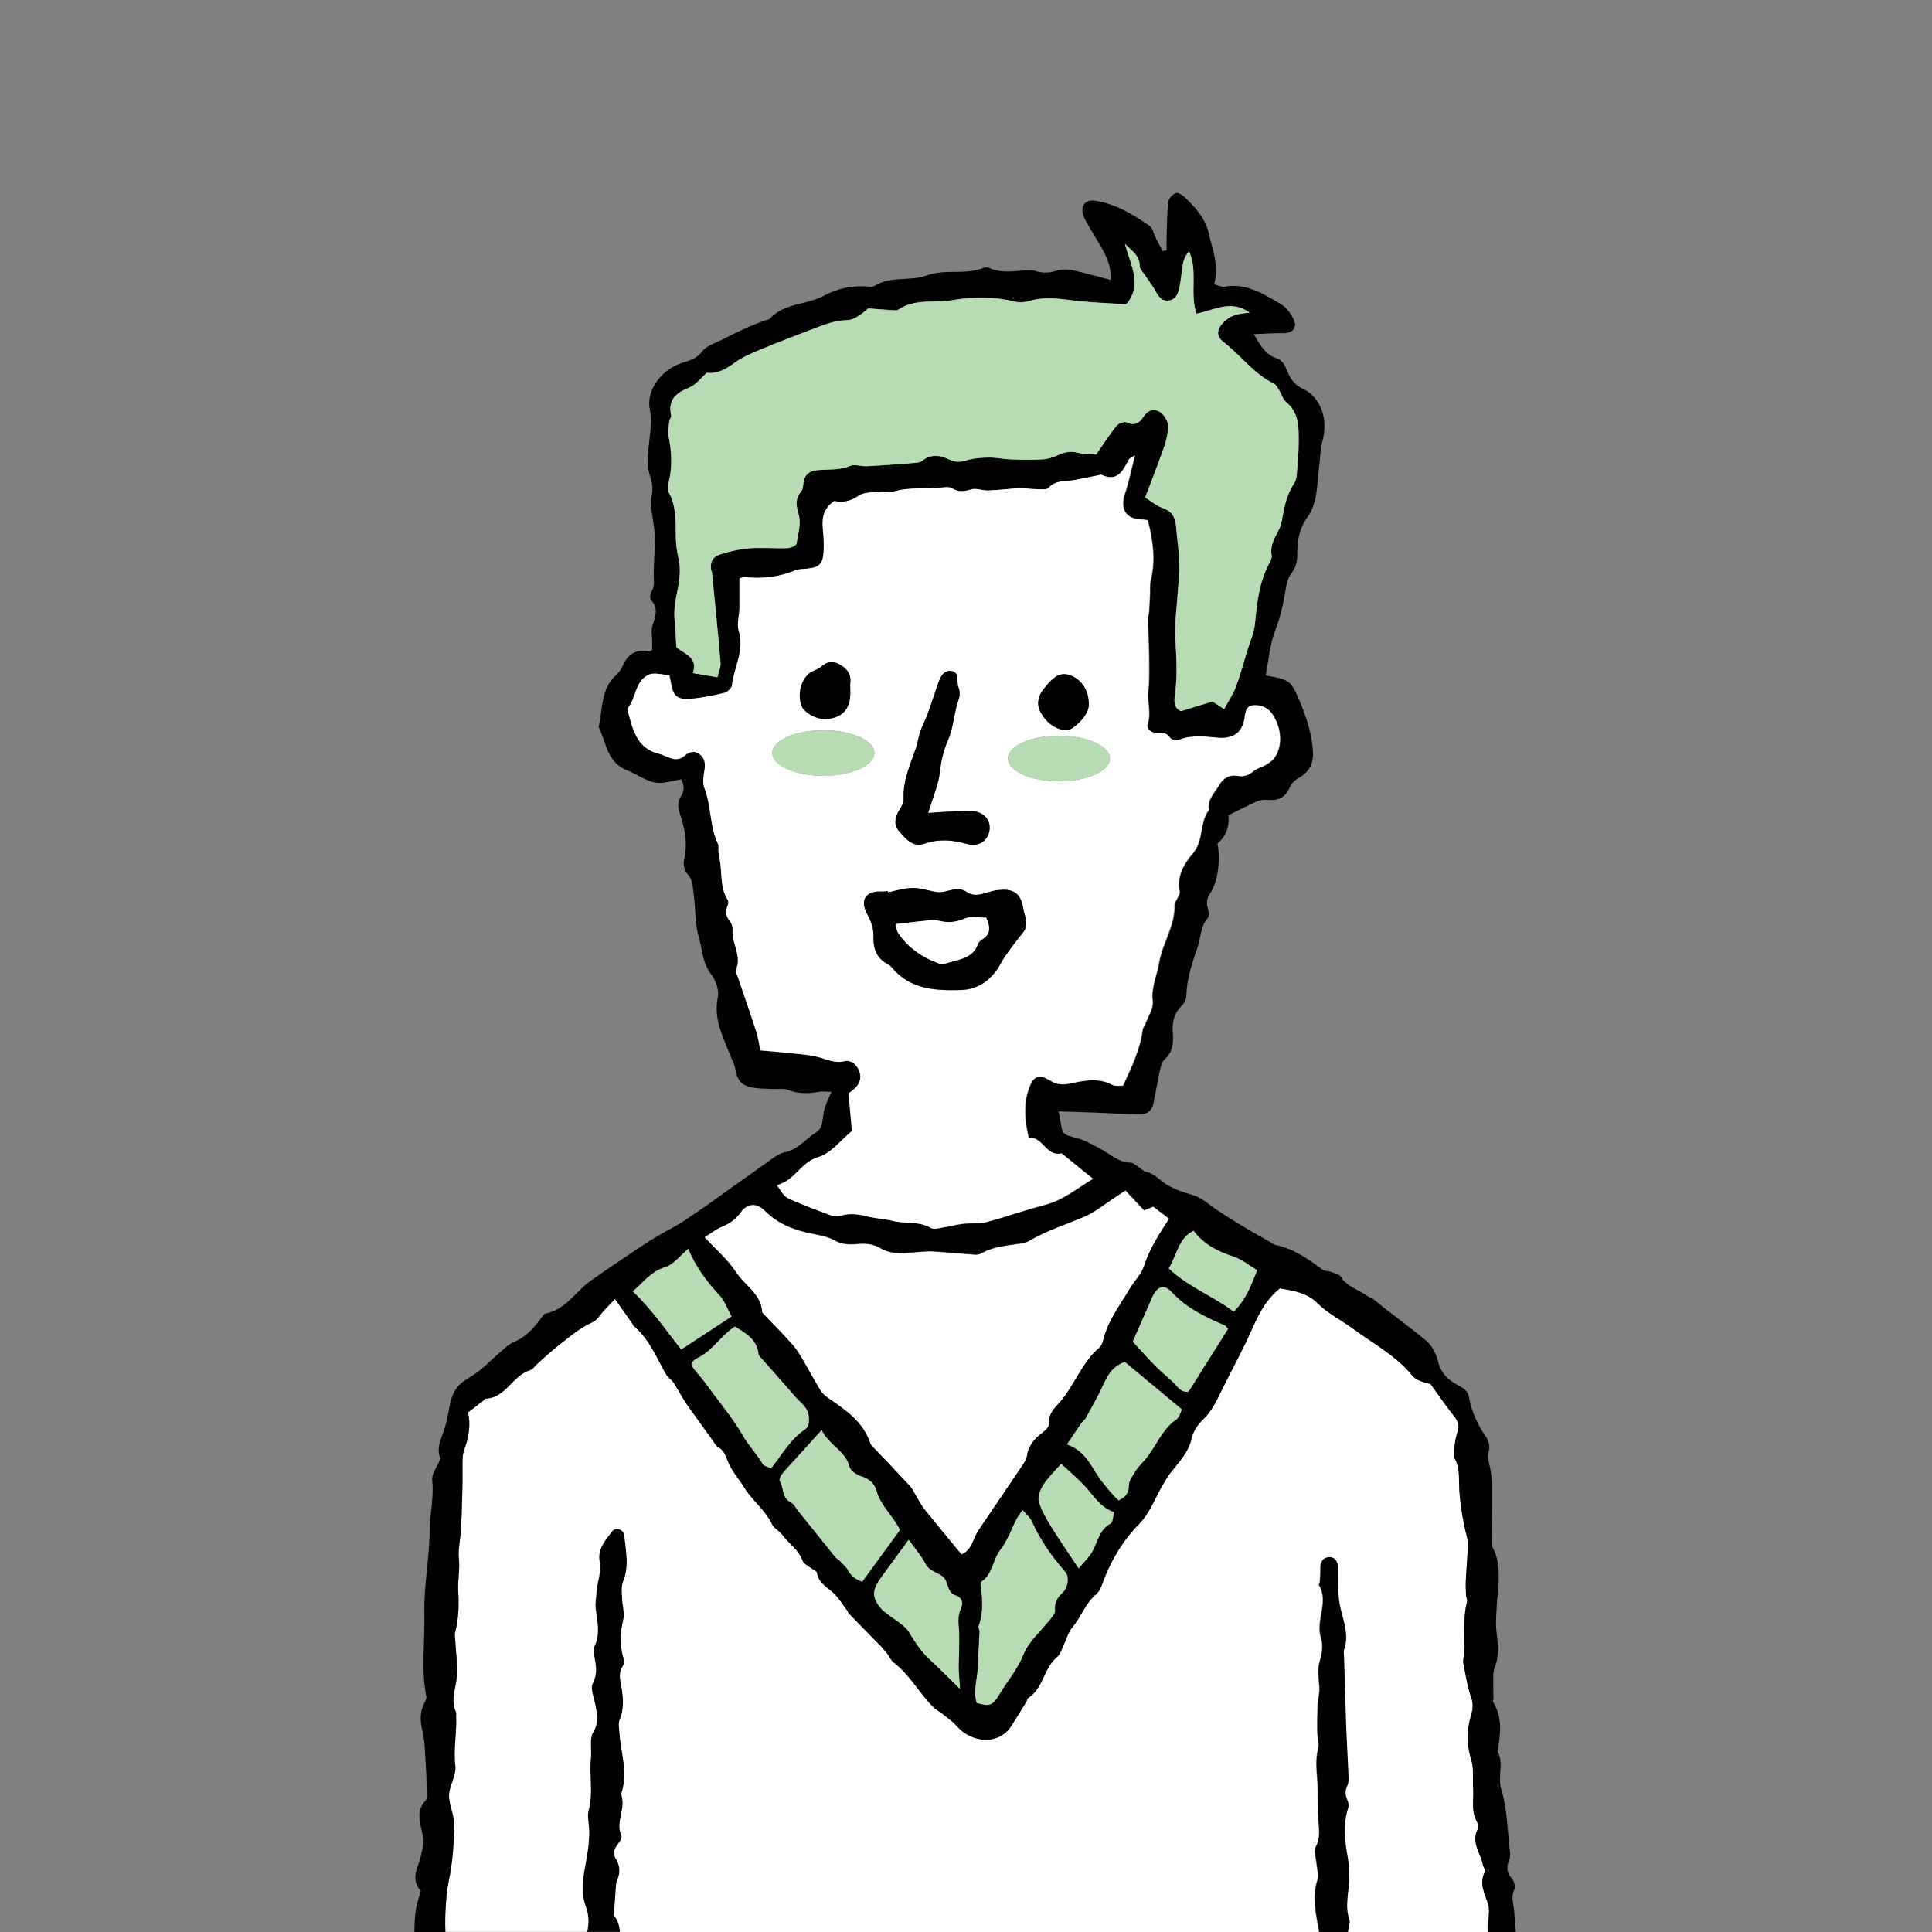 <?xml version="1.0" encoding="UTF-8"?>
<svg id="_レイヤー_2" data-name="レイヤー 2" xmlns="http://www.w3.org/2000/svg" viewBox="0 0 200 200">
  <rect x="0" y="0" width="200" height="200" fill="#808080" stroke="none"/>
  <defs>
    <style>
      .cls-1 {
        fill: none;
      }

      .cls-2 {
        fill: #b7dbb2;
      }

      .cls-3 {
        fill: #fff;
      }
    </style>
  </defs>
  <g id="_レイヤー_1-2" data-name="レイヤー 1">
    <g>
      <path class="cls-1" d="M0,0v200h42.92c0-.75.03-1.51.14-2.25.09-.64.32-1.26.52-2.02-.67-.69-.7-1.56-.31-2.56.29-.75.44-1.56.58-2.35.06-.32-.06-.68-.12-1.01-.21-1.18-.69-2.35.36-3.44.23-.24.09-.86.09-1.3,0-.69-.02-1.39-.07-2.08-.09-1.25-.08-2.53-.35-3.74-.24-1.04-.32-1.98.18-2.94.11-.22.25-.49.21-.7-.56-2.84-.13-5.71-.2-8.57-.07-2.86.53-5.72.55-8.59.02-1.75.46-3.47.26-5.24-.07-.64.5-1.35.87-2.24-.36-.64-.18-1.46.16-2.36.4-1.03.6-2.14.81-3.23.24-1.27.8-2.11,2.01-2.78,1.25-.69,2.25-1.84,3.37-2.78.38-.32.76-.69,1.21-.88,1.17-.48,1.97-1.34,2.71-2.3.18-.24.36-.61.6-.66,2.11-.42,3.13-2.31,4.71-3.43,1.72-1.22,3.48-2.39,5.23-3.56.67-.45,1.36-.86,2.06-1.27.43-.26.88-.47,1.32-.72.34-.19.68-.4,1.01-.62.75-.5,1.5-1,2.24-1.52,2.08-1.48,4.15-2.98,6.24-4.45.61-.43,1.25-.98,1.94-1.12,1.4-.29,2.18-1.42,3.29-2.09.24-.14.46-.45.53-.72.16-.58.16-1.2.32-1.77.14-.5.4-.97.71-1.69-.59,0-.93-.05-1.25,0-1.11.19-2.19.24-3.29-.2-.44-.18-1-.06-1.5-.09-.71-.04-1.42-.02-2.11-.14-1.19-.21-1.59-.72-1.81-1.92-.09-.47-.33-.92-.5-1.37-.77-1.95-1.78-3.82-1.31-6.09.15-.73-.22-1.76-.7-2.37-.91-1.16-.9-2.55-1.27-3.82-.41-1.37-.32-2.88-.52-4.32-.11-.78-.06-1.59-.69-2.27-.29-.31-.42-.97-.32-1.4.4-1.65.1-3.22-.42-4.76-.23-.68-.29-1.26.12-1.87.41-.62.26-1.23.02-1.72-.98.14-1.9.49-2.71.33-1.01-.2-1.92-.87-2.9-1.26-2.07-.81-2.16-2.87-2.95-4.5.43-1.88.21-3.97,1.86-5.43.25-.22.47-.52.6-.83.52-1.24,1.38-1.83,2.75-1.55.08.02.17-.08.33-.16,0-.31,0-.65,0-.99,0-.5-.11-1.04.02-1.5.27-.93.69-1.79-.13-2.67-.14-.15-.11-.65.03-.86.36-.57.24-1.15.24-1.75,0-1.34.14-2.68.11-4.02-.03-.99-.26-1.98-.37-2.98-.04-.4-.04-.82.05-1.21.2-.82,0-1.5-.25-2.3-.3-.96-.11-2.09-.02-3.14.1-1.13.34-2.18.09-3.38-.45-2.07,1.19-4.25,3.4-4.94.76-.24,1.45-.41,2.01-1.16.44-.59,1.34-.85,2.06-1.22.8-.41,1.61-.8,2.42-1.17.64-.29,1.3-.54,1.95-.8.19-.07.45-.07.57-.2,1.52-1.65,3.83-1.41,5.65-2.4,1.41-.76,3.01-1.08,4.66-.92.2.02.43,0,.59-.1,1.65-1.02,3.66-.44,5.29-1.04,1.99-.74,4.03-.03,5.92-.79.17-.07.43-.07.6,0,1.27.59,2.59.3,3.89.25.3-.01.63-.03.9.06.75.24,1.45.2,2.2-.03.51-.15,1.12-.16,1.64-.05,1.31.27,2.6.65,3.95,1.01.12-2-1.05-3.44-1.93-4.99-.32-.57-.72-1.12-.91-1.73-.32-.99.25-1.63,1.24-1.48,2.11.32,3.89,1.41,5.6,2.58.36.24.45.87.68,1.31.23.45.47.89.71,1.33.13-.03.27-.07.4-.1,0-.46-.01-.93,0-1.39.04-1.2.04-2.4.17-3.59.04-.36.44-.82.78-.94.24-.09.72.25.99.5,1.04,1.02,2.05,2.12,2.39,3.57.4,1.74,1.13,3.46.59,5.38.4.1.75.31,1.05.25,2.28-.44,4.07.76,5.87,1.81.57.33,1.03.99,1.32,1.6.4.84-.15,1.42-1.1,1.4-.94-.02-1.87.06-3.03.1.68,1.2,1.22,2.12,2.33,2.49.79.26.97,1.01,1.25,1.63.33.73.76,1.19,1.52,1.55,1.84.87,2.65,3.15,1.98,5.48-.24.83-.2,1.65-.31,2.45-.26,1.81-.1,3.8-1.25,5.39-.85,1.17-1.04,2.46-1.02,3.8.01.82-.19,1.44-.69,2.08-.32.41-.44,1.02-.52,1.56-.23,1.44-.53,2.82-1.07,4.21-.57,1.47-.69,3.12-1,4.69,2.46.46,2.58.4,3.57,2.78.68,1.64,1.25,3.37,1.33,5.2.05,1.19-.42,2.03-1.46,2.62-.36.2-.75.53-.9.9-.43,1.04-1.14,1.48-2.25,1.39-.39-.03-.82,0-1.17.14-.96.41-1.88.9-2.98,1.45.13,1.03-.17,2.15-1.14,2.94.38,1.54.05,3.91-.72,5.1-.33.5-.47.97-.27,1.57.1.32.18.82,0,1.02-.78.9-.71,2.05-1.07,3.06-.56,1.61-1.1,3.22-1.15,4.96-.01.37-.21.82-.48,1.07-.86.82-1.01,1.82-.92,2.91.08,1-.02,1.9-.85,2.63-.27.23-.39.69-.47,1.07-.26,1.18-.44,2.37-.7,3.55-.16.76-.72,1.1-1.45,1.08-1.56-.04-3.12-.13-4.68-.19-1.19-.05-2.39-.08-3.67-.12.05.27.12.55.16.84.23,1.6.24,1.54,1.75,1.93.81.21,1.56.67,2.31,1.05,1.06.54,1.93,1.47,3.25,1.49.29,0,.58.32.87.5.25.15.47.39.73.45.73.15,1.19.65,1.75,1.07.86.63,1.95,1,2.99,1.31.66.2,1.15.5,1.68.91,1.15.88,2.41,1.63,3.65,2.39.9.56,1.84,1.06,2.76,1.58.17.1.33.26.52.3,1.88.37,3.39,1.44,4.89,2.56.22.16.58.12.86.23.37.14.89.23,1.06.52.65,1.09,1.88,1.32,2.78,2.01.16.12.39.14.54.27,1.81,1.5,3.74,2.85,5.53,4.36.61.51,1.02,1.42,1.23,2.23.32,1.21,1.13,1.87,2.12,2.4.52.28.93.56,1.05,1.19.27,1.52.91,2.87,1.78,4.14.26.37.41,1,.28,1.41-.22.7.03,1.23.15,1.87.22,1.11.16,2.29.17,3.43.01,1.41-.03,2.83-.04,4.24,0,.15.01.32.09.44.77,1.35.65,2.82.62,4.28,0,.45-.14.89-.15,1.34-.04,1.04-.17,2.1-.05,3.13.15,1.27.3,2.49-.2,3.73-.18.44-.13.99-.14,1.49-.02.55.01,1.09.02,1.64,0,.15-.09.34-.02.44.99,1.63.76,3.35.44,5.09.71,1.23-.03,2.56.39,3.92.63,2.04.64,4.26.89,6.41.04.3.05.63-.06.9-.3.72-.27,1.32.28,1.95.23.26.37.83.24,1.12-.36.83-.02,1.58.01,2.38.03.67.1,1.34.16,2.01h43.08V0H0Z"/>
      <path d="M63.76,195.54c.02-.3.02-.62.14-.88.33-.76.33-1.47-.1-2.18-.34-.55-.25-1.03.15-1.53.21-.26.5-.72.4-.93-.63-1.36.41-2.68.04-4.02-.04-.14-.06-.32-.02-.45.7-2.12-.12-4.19-.23-6.28-.02-.39-.13-.84.01-1.18.47-1.13.41-2.25.21-3.42-.12-.72-.36-1.49.14-2.21.13-.18.15-.51.08-.74-.41-1.33-.39-2.63-.05-4,.18-.74-.1-1.59-.12-2.38-.02-.54-.08-1.15.11-1.62.66-1.6.28-3.2.12-4.79-.06-.63-.9-.89-1.27-.4-.68.91-1.53,1.81-1.29,3.11.2,1.11-.25,2.14-.32,3.21-.03.54-.15,1.09-.09,1.62.15,1.33.52,2.65-.13,3.97-.14.28-.07.7,0,1.04.18.94.35,1.79-.16,2.77-.28.54.11,1.45.25,2.19.2.99.4,1.86-.22,2.89-.41.69-.14,1.77-.23,2.67-.19,1.79.26,3.6-.23,5.39-.18.65.04,1.4.05,2.11.02,1.16-.15,2.27-.36,3.42-.27,1.43-.54,2.98.02,4.47.33.88.32,1.74.14,2.59h3.4c-.04-.64-.21-1.23-.62-1.7.07-1.11.12-1.93.19-2.76Z"/>
      <path d="M139.74,198.72c-.52-1.45,0-2.9-.04-4.35-.02-.71,0-1.42-.13-2.11-.31-1.69-.5-3.36.03-5.05.08-.26.04-.63-.07-.88-.22-.49-.27-.91-.02-1.43.16-.34.14-.78.13-1.18-.06-1.66-.17-3.33-.23-4.99-.09-2.39-.15-4.79-.22-7.18,0-.25-.08-.53,0-.76.62-1.75-.26-3.34-.5-5-.16-1.12-.09-2.28-.11-3.42-.02-.8-.38-1.23-1.02-1.18-.58.05-.89.5-.86,1.2.01.43-.03.86-.05,1.3,0,.15-.12.34-.07.44,1.03,1.77-.41,3.62.19,5.44.23.7.1,1.62-.12,2.36-.29.93-.11,1.78-.05,2.68.05.63-.15,1.28-.18,1.92-.04.9-.06,1.81-.04,2.71,0,.6.23,1.24.09,1.79-.31,1.17-.15,2.31-.07,3.47.08,1.3,0,2.62.09,3.92.06.94.25,1.82-.26,2.75-.24.44.03,1.18.08,1.78.04.55.26,1.15.1,1.63-.59,1.78-.17,3.53.14,5.24.01.06.01.12.02.18h3.05c.02-.13.05-.26.07-.39.04-.3.17-.64.08-.89Z"/>
      <path class="cls-3" d="M154.08,197.16c-.37-1.15-1.01-2.19-.34-3.44.08-.15-.18-.46-.23-.7-.24-1.24-1.27-2.37-.49-3.76.09-.17-.02-.51-.14-.72-.6-1.09-.3-2.27-.37-3.42-.06-.99.09-2.05-.2-2.97-.49-1.57-.48-3.07-.02-4.61.19-.64.25-1.2,0-1.89-.4-1.12-.57-2.33-.8-3.5-.05-.24.03-.5.05-.75.21-1.85-.16-3.73.33-5.57.06-.22-.09-.49-.1-.75-.02-.5-.04-1.01-.02-1.51.07-1.3.16-2.59.24-3.88,0-.15-.05-.3-.09-.44-.47-1.91-.82-3.83-.85-5.8-.01-.86-.01-1.7-.46-2.51-.19-.34-.06-.88,0-1.32.06-.5.16-1,.32-1.48.22-.67-.04-1.13-.45-1.65-.83-1.04-1.58-2.15-2.36-3.23-.7-.18-1.47-.36-1.87-.85-1.66-2.05-3.98-3.27-6.03-4.79-1.24-.92-2.67-1.6-3.79-2.72-1.13-1.14-2.62-1.31-3.9-1.55-1.94,1.55-2.6,3.69-3.52,5.58-.81,1.67-1.7,3.31-2.52,4.99-.53,1.08-1.03,2.17-1.95,3.04-.52.5-1,1.21-1.15,1.9-.32,1.48-1.31,2.47-2.18,3.57-.33.42-.59.89-.86,1.35-.78,1.33-1.29,2.83-2.41,3.97-1.59,1.62-2.76,3.51-3.59,5.62-.22.56-.39,1.25-.82,1.61-1.15.96-1.59,2.4-2.52,3.5-.4.47-.56,1.15-.84,1.72-.22.45-.36,1.02-.72,1.32-1.39,1.15-1.4,3.26-3,4.25-.11.07-.11.28-.19.41-.5.81-1.01,1.62-1.51,2.43-1.27,2.04-4.1,1.87-5.71.03-.42-.48-.97-.86-1.47-1.26-.27-.22-.61-.37-.86-.62-1.49-1.46-2.47-3.39-4.17-4.68-.31-.23-.46-.66-.71-.98-.25-.31-.52-.61-.8-.89-1.05-1.07-2.1-2.14-3.15-3.22-.07-.07-.08-.19-.14-.27-.41-.55-.77-1.15-1.24-1.65-.67-.72-1.71-1.1-1.89-2.26-.03-.21-.45-.36-.69-.55-.27-.22-.69-.4-.79-.68-.4-1.17-1.45-1.8-2.12-2.73-.29-.4-.85-.65-1.05-1.07-.69-1.48-2.04-2.43-2.87-3.79-.55-.9-1.3-1.7-1.68-2.65-.25-.63-.39-1.2-1.04-1.55-.24-.13-.39-.45-.56-.69-.79-1.09-1.58-2.19-2.36-3.28-.23-.32-.46-.65-.67-.99-.36-.59-.69-1.2-1.07-1.78-.19-.29-.54-.48-.72-.78-1.01-1.75-1.74-3.68-3.36-5.02-.07-.06-.1-.18-.15-.26-.56-.8-1.12-1.59-1.79-2.54-.47.5-.78.81-1.08,1.13-.41.44-.75,1.07-1.26,1.29-1.39.61-2.48,1.61-3.65,2.51-.71.54-1.35,1.17-2.02,1.76-.26.23-.48.6-.79.69-1.82.55-2.49,2.87-4.6,2.94-.08,0-.14.14-.22.2-.51.4-1.02.79-1.59,1.23.27,1.24.1,2.52-.37,3.77-.14.37-.19.79-.2,1.18-.03,1,0,1.99-.02,2.99-.04,1.56-.07,3.13-.19,4.69-.07.84-.27,1.65-.17,2.53.12,1.09-.14,2.22-.07,3.32.08,1.47.05,2.9-.33,4.32-.06.23,0,.5.02.75.06,1.24.24,2.49.17,3.72-.07,1.26-.71,2.5-.08,3.78.04.08-.01.2,0,.3.09,1.75-.3,3.47-.08,5.25.12.97-.63,2.01-.65,3.03-.02,1.04.56,2.08.54,3.12-.04,1.91-.17,3.85-.56,5.71-.26,1.24-.32,2.46-.37,3.7-.02.54,0,1.08.01,1.62h14.67c.18-.86.19-1.72-.14-2.59-.56-1.49-.29-3.05-.02-4.47.22-1.15.38-2.27.36-3.42-.01-.71-.22-1.46-.05-2.11.48-1.8.03-3.6.23-5.39.1-.9-.18-1.98.23-2.67.62-1.03.42-1.9.22-2.89-.15-.73-.53-1.64-.25-2.19.5-.98.33-1.83.16-2.77-.06-.34-.13-.76,0-1.04.65-1.32.28-2.64.13-3.97-.06-.53.06-1.08.09-1.62.07-1.07.53-2.1.32-3.21-.24-1.3.61-2.2,1.29-3.11.37-.5,1.2-.23,1.27.4.16,1.59.54,3.19-.12,4.79-.2.48-.13,1.08-.11,1.62.02.8.3,1.64.12,2.38-.33,1.37-.35,2.67.05,4,.07.22.05.56-.08.74-.5.72-.27,1.49-.14,2.21.2,1.17.26,2.29-.21,3.42-.14.34-.03.78-.01,1.18.11,2.09.93,4.16.23,6.28-.04.13-.02.31.02.45.37,1.34-.67,2.65-.04,4.02.1.21-.19.67-.4.93-.4.5-.49.98-.15,1.53.43.71.43,1.42.1,2.18-.12.26-.11.59-.14.88-.06.83-.11,1.65-.19,2.76.41.47.58,1.06.62,1.7h72.35c0-.06-.01-.12-.02-.18-.31-1.72-.72-3.46-.14-5.24.16-.48-.06-1.08-.1-1.63-.05-.6-.32-1.33-.08-1.78.51-.93.33-1.81.26-2.75-.09-1.3,0-2.62-.09-3.92-.07-1.16-.23-2.3.07-3.47.14-.55-.08-1.19-.09-1.79-.01-.9,0-1.81.04-2.71.03-.64.23-1.29.18-1.92-.07-.9-.24-1.76.05-2.68.23-.74.36-1.65.12-2.36-.6-1.82.84-3.67-.19-5.44-.06-.1.06-.29.07-.44.03-.43.07-.86.05-1.3-.02-.7.28-1.15.86-1.2.63-.05,1,.38,1.02,1.18.02,1.14-.05,2.3.11,3.42.24,1.66,1.12,3.24.5,5-.08.22,0,.5,0,.76.07,2.39.13,4.79.22,7.18.06,1.66.17,3.33.23,4.99.02.39.04.84-.13,1.18-.25.52-.2.93.02,1.43.12.26.16.62.07.88-.53,1.69-.34,3.36-.03,5.05.13.69.11,1.41.13,2.11.04,1.45-.48,2.89.04,4.35.09.26-.04.59-.08.89-.02.13-.04.26-.07.39h14.46c0-.14-.01-.29-.02-.43-.02-.81.27-1.69.04-2.41Z"/>
      <path class="cls-3" d="M105.85,151.69c.19-.29.41-.61.45-.94.15-1.1.79-1.82,1.64-2.44.3-.22.68-.62.66-.91-.08-.94.43-1.49,1-2.1.51-.55.93-1.2,1.33-1.84.86-1.36,1.55-2.83,2.84-3.89.21-.17.35-.5.42-.78.47-2.02,1.72-3.64,2.76-5.36.48-.81,1.22-1.52,1.49-2.39.57-1.79,1.59-3.3,2.58-4.86-.58-.44-1.13-.86-1.64-1.25-.37.15-.68.28-.95.38-.69-.73-1.3-1.39-1.93-2.06-.37.25-.7.47-1.04.69-1.05.68-2.04,1.51-3.18,2.01-1.93.84-3.96,1.45-5.78,2.54-.25.15-.57.21-.87.26-1.38.22-2.8.28-4.06,1.02-.2.12-.49.13-.74.12-1.45-.1-2.9-.24-4.35-.33-.49-.03-.99.04-1.49.07-1.3.06-2.66.33-3.83-.39-.76-.47-1.55-.52-2.33-.45-.88.08-1.65.08-2.47-.38-.68-.38-1.5-.53-2.29-.68-1.86-.36-3.54-1.02-4.91-2.39-.82-.83-1.79-.79-2.46.14-.5.69-1.07,1.15-1.86,1.47-.68.27-1.27.75-1.92,1.15,1.13,1.23,2.39,2.29,3.26,3.62.89,1.36,2.57,2.22,2.7,4.08,0,.09.09.18.15.25,1,1.05,2.02,2.08,2.99,3.16.4.45.72.98,1.03,1.5.64,1.08,1.21,2.19,1.87,3.25.2.33.53.6.85.82,1.8,1.23,3.6,2.45,4.32,4.68.07.22.31.39.48.57,1.2,1.27,2.41,2.52,3.59,3.8.24.25.38.59.57.89.32.52.58,1.07.96,1.54,1.26,1.58,2.55,3.12,3.84,4.69,1.09-.44,1.17-1.64,1.75-2.49,1.52-2.25,3.05-4.49,4.56-6.74Z"/>
      <path class="cls-2" d="M106.82,157.46c-.19-.41-.59-.72-.97-1.18-.3.44-.49.68-.62.94-.56,1.07-.96,2.26-1.68,3.19-.8,1.03-.78,2.52-1.96,3.3-.09.06-.1.29-.08.43.2,1.4.28,2.79-.21,4.16-.06.16.1.39.09.59-.04,1.12-.14,2.24-.15,3.37-.02,1.35-.56,2.68-.14,4.02,1.28.38,1.65.33,2.37-.9.82-1.37,1.87-2.57,2.49-4.12.55-1.38,1.85-2.46,2.8-3.68.2-.26.5-.59.47-.86-.08-.8.21-1.32.77-1.86.63-.6.7-1.7.28-2.18-1.4-1.58-2.58-3.3-3.46-5.23Z"/>
      <path class="cls-2" d="M90.74,154.31c-.19-.71-.75-1.25-1.58-1.5-.48-.14-1.11-.57-1.22-.99-.42-1.67-2.11-2.2-2.89-3.8-.59.66-1.02,1.13-1.44,1.59-.5.55-1,1.1-1.5,1.65-.41.45-.83.89-1.2,1.36-.14.18-.3.55-.21.68.45.7.18,1.75,1.14,2.21.33.16.52.59.77.9,1.28,1.59,2.56,3.19,3.85,4.78.12.15.32.25.46.39.3.32.66.62.87,1,.34.63.87.93,1.46,1.16,1.36-1.86,2.66-3.65,3.92-5.38-.79-1.56-2.01-2.53-2.43-4.06Z"/>
      <path class="cls-2" d="M83.32,148c.41-.27.48-.78.42-1.36-.1-.99-.87-1.43-1.41-2.06-1.24-1.45-2.52-2.86-3.78-4.29-.1-1.56-1.26-2.25-2.48-2.98-1.43.93-2.25,2.43-3.75,3.2-.94.48-.9.76-.2,1.58.32.38.66.76.95,1.16,1.31,1.82,2.77,3.52,3.9,5.49.55.96,1.39,1.79,1.96,2.8.14.24.57.32.89.48,1.15-1.44,1.99-3.02,3.5-4.02Z"/>
      <path class="cls-2" d="M114.31,143.11c-.57,1.26-1.26,2.47-1.92,3.68-.12.22-.35.36-.5.57-.44.64-.87,1.29-1.46,2.17,2.11.73,2.6,2.56,3.64,3.86.56.69,1.08,1.37,1.72,1.94.69-.35,1.08-.72,1.07-1.54,0-.52.43-1.07.73-1.56.23-.37.56-.68.86-1.02,1.2-1.35,1.76-3.19,3.34-4.27.28-.19.37-.66.57-1.03-2.04-1.7-4.01-3.33-5.93-4.93-1.13.4-1.68,1.18-2.12,2.14Z"/>
      <path class="cls-2" d="M98.89,165.13c-.87-.3-.69-1.31-1.18-1.82-.53-.56-1.45-.59-1.89-1.41-.43-.83-1.07-1.55-1.76-2.53-1.08,1.47-1.99,2.71-2.89,3.96-.96,1.34-.94,2.09.09,3.27.16.19.39.32.58.48.78.63,1.78,1.12,2.27,1.93.61,1,1.21,1.94,2.07,2.74,1.02.95,2.01,1.94,3.21,3.12-.07-.95-.14-1.54-.14-2.14,0-1.31.08-2.61.03-3.92-.03-.76-.16-1.47.17-2.22.27-.59.22-1.19-.57-1.45Z"/>
      <path class="cls-2" d="M126.83,137.22c-2.03-.87-4.01-1.8-5.55-3.48-.76-.83-1.51-.58-1.98.49-.69,1.54-1.36,3.09-2.05,4.67.84.9,1.64,1.8,2.48,2.65.63.64,1.37,1.17,1.96,1.83.4.44.74.81,1.37.69,1.36-2.16,2.7-4.3,4.08-6.49-.18-.21-.23-.32-.31-.35Z"/>
      <path class="cls-2" d="M74.5,134.1c-1.34-1.44-2.51-2.99-3.25-4.85-.84.7-1.52,1.65-2.41,1.91-1.47.45-2.24,1.58-3.36,2.51,1.96,1.84,3.41,4,5.02,6.03,1.78-1.17,3.49-2.29,5.23-3.43-.44-.79-.71-1.61-1.24-2.18Z"/>
      <path class="cls-2" d="M112.44,153.99c-.78-.88-1.71-1.63-2.59-2.47-.67.77-1.35,1.4-1.83,2.16-.32.5-.63,1.25-.49,1.77.26.95.8,1.84,1.33,2.69.86,1.39,1.8,2.73,2.8,4.24.39-.44.78-.87,1.14-1.32.82-1.04.82-2.6,2.18-3.33.24-.13.23-.72.37-1.19-1.37-.45-2.05-1.58-2.91-2.55Z"/>
      <path class="cls-2" d="M123.55,127.39c-1.57.77-1.7,2.44-2.58,3.92,2.03,1.93,4.6,2.85,6.73,4.48,1.27-1.21,1.81-2.71,2.45-4.3-.87-.51-1.63-1.16-2.51-1.44-1.63-.51-3.04-1.27-4.09-2.66Z"/>
      <path d="M156.76,195.61c.13-.29-.01-.87-.24-1.12-.56-.62-.59-1.22-.28-1.95.11-.26.1-.6.06-.9-.25-2.15-.26-4.38-.89-6.41-.42-1.36.32-2.69-.39-3.92.31-1.73.55-3.46-.44-5.09-.06-.1.02-.29.02-.44,0-.55-.03-1.09-.02-1.64.02-.5-.04-1.04.14-1.49.5-1.24.34-2.46.2-3.73-.12-1.03,0-2.09.05-3.13.02-.45.15-.89.15-1.34.03-1.46.15-2.93-.62-4.28-.07-.12-.09-.29-.09-.44,0-1.41.05-2.83.04-4.24,0-1.15.05-2.32-.17-3.43-.13-.64-.37-1.17-.15-1.87.13-.41-.03-1.04-.28-1.41-.88-1.27-1.51-2.63-1.78-4.14-.11-.63-.52-.91-1.05-1.19-.99-.53-1.8-1.18-2.12-2.4-.21-.81-.62-1.72-1.23-2.23-1.8-1.51-3.73-2.86-5.53-4.36-.15-.13-.39-.15-.54-.27-.91-.69-2.13-.92-2.78-2.01-.17-.28-.69-.38-1.06-.52-.28-.11-.64-.06-.86-.23-1.49-1.11-3-2.18-4.89-2.56-.19-.04-.35-.2-.52-.3-.92-.53-1.86-1.03-2.76-1.58-1.24-.76-2.5-1.51-3.65-2.39-.54-.41-1.02-.72-1.68-.91-1.04-.31-2.13-.68-2.99-1.31-.57-.42-1.02-.92-1.75-1.07-.26-.05-.49-.3-.73-.45-.29-.18-.58-.49-.87-.5-1.32-.02-2.19-.95-3.25-1.49-.76-.39-1.51-.84-2.31-1.05-1.5-.39-1.52-.33-1.75-1.93-.04-.29-.11-.57-.16-.84,1.28.04,2.47.08,3.67.12,1.56.06,3.12.16,4.68.19.73.02,1.29-.33,1.45-1.08.25-1.18.44-2.37.7-3.55.08-.38.2-.84.47-1.07.83-.73.93-1.63.85-2.63-.09-1.08.06-2.09.92-2.91.27-.25.47-.7.48-1.07.05-1.74.6-3.35,1.15-4.96.35-1.02.29-2.17,1.07-3.06.17-.2.09-.7,0-1.02-.2-.6-.06-1.06.27-1.57.77-1.18,1.09-3.55.72-5.1.96-.79,1.27-1.91,1.14-2.94,1.11-.54,2.03-1.04,2.98-1.45.35-.15.78-.17,1.17-.14,1.11.1,1.82-.34,2.25-1.39.15-.36.54-.69.9-.9,1.04-.59,1.51-1.42,1.46-2.62-.08-1.83-.65-3.56-1.33-5.2-.99-2.37-1.11-2.32-3.57-2.78.32-1.57.43-3.22,1-4.69.54-1.38.84-2.77,1.07-4.21.09-.54.21-1.14.52-1.56.49-.64.7-1.26.69-2.08-.02-1.34.17-2.63,1.02-3.8,1.15-1.58.99-3.57,1.25-5.39.11-.79.08-1.62.31-2.45.66-2.33-.14-4.6-1.98-5.48-.76-.36-1.19-.83-1.52-1.55-.28-.62-.46-1.37-1.25-1.63-1.11-.37-1.65-1.29-2.33-2.49,1.15-.04,2.09-.12,3.03-.1.95.02,1.51-.56,1.1-1.4-.29-.61-.75-1.27-1.32-1.6-1.8-1.04-3.59-2.24-5.87-1.81-.3.06-.65-.15-1.05-.25.54-1.92-.19-3.64-.59-5.38-.33-1.45-1.34-2.55-2.39-3.57-.26-.26-.75-.59-.99-.5-.34.12-.74.59-.78.94-.14,1.19-.13,2.39-.17,3.59-.02.46,0,.93,0,1.39-.13.03-.27.07-.4.1-.24-.44-.48-.88-.71-1.33-.23-.44-.32-1.07-.68-1.31-1.71-1.17-3.49-2.26-5.6-2.58-.99-.15-1.57.49-1.24,1.48.2.61.59,1.16.91,1.73.88,1.55,2.05,2.98,1.93,4.99-1.36-.35-2.64-.73-3.95-1.01-.53-.11-1.13-.1-1.64.05-.75.23-1.46.28-2.2.03-.28-.09-.6-.08-.9-.06-1.31.05-2.62.34-3.89-.25-.17-.08-.42-.07-.6,0-1.9.76-3.94.05-5.92.79-1.63.6-3.64.02-5.29,1.04-.16.1-.4.12-.59.1-1.65-.16-3.25.16-4.66.92-1.81.99-4.13.75-5.65,2.4-.12.13-.38.12-.57.2-.65.26-1.31.51-1.95.8-.82.37-1.63.76-2.42,1.17-.72.37-1.62.63-2.06,1.22-.56.75-1.25.92-2.01,1.16-2.22.69-3.85,2.87-3.4,4.94.26,1.2.01,2.25-.09,3.38-.09,1.05-.28,2.19.02,3.14.25.8.45,1.48.25,2.3-.09.38-.09.81-.05,1.21.1.99.34,1.98.37,2.98.04,1.34-.11,2.68-.11,4.02,0,.61.13,1.18-.24,1.75-.14.22-.17.71-.03.86.82.88.41,1.75.13,2.67-.14.46-.02,1-.02,1.5,0,.34,0,.68,0,.99-.15.08-.25.18-.33.16-1.37-.28-2.23.31-2.75,1.55-.13.31-.35.6-.6.83-1.65,1.47-1.43,3.56-1.86,5.43.79,1.63.88,3.69,2.95,4.5.98.39,1.89,1.06,2.9,1.26.81.16,1.72-.19,2.71-.33.25.5.39,1.1-.02,1.72-.4.61-.35,1.19-.12,1.87.52,1.54.82,3.11.42,4.76-.1.43.03,1.09.32,1.4.63.68.58,1.5.69,2.27.21,1.44.11,2.95.52,4.32.38,1.27.37,2.67,1.27,3.82.48.61.85,1.64.7,2.37-.47,2.28.54,4.14,1.31,6.09.18.45.42.9.5,1.37.22,1.2.62,1.71,1.81,1.92.69.12,1.41.11,2.11.14.5.03,1.06-.08,1.5.09,1.09.43,2.17.39,3.29.2.32-.06.66,0,1.25,0-.31.71-.57,1.18-.71,1.69-.16.58-.17,1.19-.32,1.77-.07.27-.29.57-.53.72-1.11.67-1.89,1.8-3.29,2.09-.7.14-1.33.69-1.94,1.12-2.09,1.47-4.16,2.97-6.24,4.45-.74.52-1.49,1.02-2.24,1.52-.33.22-.67.42-1.01.62-.43.25-.89.46-1.32.72-.69.41-1.39.82-2.06,1.27-1.75,1.18-3.51,2.35-5.23,3.56-1.58,1.12-2.6,3.01-4.71,3.43-.23.05-.42.42-.6.66-.74.96-1.54,1.83-2.71,2.3-.45.18-.83.56-1.21.88-1.12.93-2.12,2.08-3.37,2.78-1.21.67-1.77,1.52-2.01,2.78-.2,1.09-.41,2.2-.81,3.23-.35.9-.52,1.72-.16,2.36-.37.89-.94,1.6-.87,2.24.2,1.78-.25,3.49-.26,5.24-.03,2.86-.62,5.73-.55,8.59.07,2.85-.37,5.72.2,8.57.04.21-.1.49-.21.7-.5.96-.42,1.9-.18,2.94.28,1.21.26,2.49.35,3.74.05.69.06,1.38.07,2.08,0,.44.14,1.06-.09,1.3-1.05,1.09-.57,2.26-.36,3.44.06.34.18.69.12,1.01-.14.79-.29,1.6-.58,2.35-.39,1-.36,1.87.31,2.56-.2.76-.43,1.38-.52,2.02-.11.75-.13,1.5-.14,2.25h3.2c-.01-.54-.03-1.08-.01-1.62.05-1.24.11-2.46.37-3.7.39-1.86.52-3.8.56-5.71.02-1.04-.56-2.08-.54-3.12.02-1.02.77-2.07.65-3.03-.22-1.78.18-3.5.08-5.25,0-.1.04-.22,0-.3-.62-1.28,0-2.52.08-3.78.07-1.23-.1-2.48-.17-3.72-.01-.25-.08-.52-.02-.75.38-1.42.42-2.86.33-4.32-.06-1.1.19-2.23.07-3.32-.1-.88.1-1.69.17-2.53.12-1.56.15-3.13.19-4.69.03-1-.01-1.99.02-2.99.01-.4.06-.82.2-1.18.48-1.26.64-2.53.37-3.77.57-.44,1.08-.83,1.59-1.23.08-.06.15-.2.22-.2,2.11-.08,2.78-2.4,4.6-2.94.3-.09.52-.46.79-.69.67-.59,1.31-1.21,2.02-1.76,1.17-.9,2.26-1.9,3.65-2.51.51-.22.84-.85,1.26-1.29.3-.32.6-.63,1.08-1.13.67.95,1.23,1.74,1.79,2.54.06.08.08.2.15.26,1.62,1.34,2.35,3.27,3.36,5.02.17.3.52.49.72.78.38.58.71,1.19,1.07,1.78.21.34.44.67.67.99.79,1.1,1.57,2.19,2.36,3.28.18.24.32.56.56.69.65.35.78.92,1.04,1.55.39.95,1.14,1.76,1.68,2.65.83,1.36,2.18,2.31,2.87,3.79.2.43.76.67,1.05,1.07.67.94,1.72,1.57,2.12,2.73.1.28.51.46.79.68.24.19.66.34.69.55.18,1.16,1.22,1.54,1.89,2.26.46.5.83,1.09,1.24,1.65.06.08.07.2.14.27,1.05,1.07,2.1,2.14,3.15,3.22.28.29.55.58.8.89.25.32.4.74.71.98,1.7,1.29,2.67,3.22,4.17,4.68.25.24.58.4.86.62.5.41,1.05.78,1.47,1.26,1.61,1.84,4.44,2.01,5.71-.03.5-.81,1.01-1.62,1.51-2.43.08-.13.08-.34.19-.41,1.59-1,1.6-3.1,3-4.25.36-.3.5-.87.72-1.32.28-.58.44-1.25.84-1.72.94-1.1,1.37-2.54,2.52-3.5.43-.36.6-1.05.82-1.61.83-2.11,2-4,3.59-5.62,1.12-1.14,1.63-2.63,2.41-3.97.27-.46.53-.94.86-1.35.87-1.1,1.86-2.09,2.18-3.57.15-.69.62-1.41,1.15-1.9.92-.87,1.42-1.96,1.95-3.04.82-1.67,1.71-3.31,2.52-4.99.92-1.89,1.58-4.03,3.52-5.58,1.27.24,2.76.41,3.9,1.55,1.12,1.12,2.55,1.8,3.79,2.72,2.06,1.52,4.37,2.74,6.03,4.79.4.49,1.17.67,1.87.85.78,1.08,1.53,2.19,2.36,3.23.41.52.67.98.45,1.65-.16.48-.26.98-.32,1.48-.05.44-.18.98,0,1.32.45.81.45,1.64.46,2.51.03,1.97.37,3.9.85,5.8.04.15.1.3.09.44-.07,1.29-.17,2.59-.24,3.88-.03.5,0,1.01.02,1.51.01.25.16.52.1.75-.49,1.84-.12,3.72-.33,5.57-.03.25-.1.51-.05.75.24,1.17.4,2.38.8,3.5.25.69.19,1.26,0,1.89-.46,1.54-.47,3.04.02,4.61.29.92.13,1.97.2,2.97.07,1.14-.23,2.32.37,3.42.11.21.23.55.14.72-.78,1.39.25,2.52.49,3.76.05.24.31.55.23.7-.66,1.25-.03,2.29.34,3.44.23.72-.06,1.6-.04,2.41,0,.14.01.29.02.43h2.87c-.06-.67-.13-1.34-.16-2.01-.04-.79-.38-1.55-.01-2.38ZM69.19,45.05c-.1-.47.04-.99.11-1.49.02-.19.22-.4.18-.56-.37-1.63.5-2.35,1.89-2.9.66-.26,1.15-.94,1.81-1.52,1,.12,1.9-.32,2.8-.99.79-.59,1.74-1,2.66-1.38,1.9-.79,3.81-1.52,5.73-2.25,1.07-.41,2.11-.81,3.32-.83.76-.02,1.52-.64,2.2-1.22.75.06,1.49.13,2.24.17.3.02.68.1.89-.05,1.74-1.18,3.77-.65,5.64-.98,2.14-.38,4.32-.36,6.47.17.47.11,1.03.06,1.5-.09,1.61-.49,3.2-.18,4.8,0,1.69.19,3.4.24,5.15.36,1.7-1.96.5-3.99-.13-6.25.86.81,1.56,1.29,1.53,2.3,0,.3.33.61.52.9.36.54.76,1.05,1.08,1.61.31.55.61,1.11,1.33,1.06.81-.06,1.06-.73,1.19-1.39.16-.83.22-1.69.38-2.53.08-.42.29-.81.61-1.19.94,2.06.05,4.3.76,6.46,1.81-.34,3.6-1.52,5.52-.1-1.41.09-2.03.33-2.68.96-.73.71-.83,1.48-.03,2.08,1.8,1.37,3.13,3.31,5.23,4.31.23.11.38.43.53.68.26.41.39.95.74,1.24,1.34,1.11,1.28,2.62,1.28,4.11,0,1.15-.11,2.31-.21,3.46-.02.29-.12.61-.28.85-.72,1.09-.98,2.32-1.21,3.57-.07.39-.15.81-.33,1.16-.44.85-.97,1.65-.77,2.7.05.26-.12.59-.26.85-1.04,1.95-1.26,4.09-1.47,6.24-.09.93-.51,1.82-.78,2.73-.39,1.28-.74,2.59-1.21,3.84-.29.76-.77,1.46-1.2,2.25-.52-.34-.89-.58-1.21-.79-1.07.33-2.09.64-3.25,1-.63-.24-.76-.84-.65-1.54.3-2,.17-3.99.06-6-.09-1.45.13-2.92.22-4.38.07-1.09.22-2.18.2-3.26-.03-1.31-.24-2.61-.34-3.92-.08-.94-.42-1.6-1.4-1.93-.65-.22-1.2-.71-1.8-1.08.68-1.82,1.35-3.54,1.97-5.27.21-.61.32-1.26.42-1.9.09-.6-.46-1.52-1-1.76-.69-.31-1.2.02-1.56.56-.45.69-.93.96-1.76.59-.25-.11-.84.12-1.05.37-.71.89-1.33,1.86-2.09,2.95-.6-.05-1.31-.02-1.96-.19-.76-.2-1.38-.01-2.04.28-.49.22-1.02.39-1.55.42-1.1.06-2.2.04-3.31,0-.75-.02-1.49-.2-2.24-.19-.79.01-1.62.05-2.37.3-.64.21-1.16.19-1.73-.09-.97-.47-1.93-.6-2.85.15-.17.14-.46.17-.7.19-1.65.13-3.3.26-4.96.35-.6.03-1.29-.24-1.79-.03-1.12.47-2.26.32-3.4.44-.8.08-1.31.48-1.41,1.32-.04.29-.05.65-.22.86-.63.75-.56,1.41-.28,2.36.27.93-.04,2.06-.22,3.07-.04.21-.62.45-.96.46-1.31.04-2.64-.09-3.95.02-1.04.08-2.08.34-3.08.66-.69.22-.98.84-.84,1.6.02.1.08.19.09.29.3,3.1.62,6.19.88,9.29.04.47-.2.96-.32,1.51-.89-.16-1.67-.29-2.55-.44.61-1.72-1.08-2.03-1.71-2.7-.06-1.04-.08-1.83-.16-2.6-.1-.9-.03-1.74.16-2.65.26-1.26.55-2.6.22-3.96-.21-.87-.29-1.8-.28-2.7.01-1.41-.02-2.78-.71-4.08-.15-.27-.11-.71-.03-1.03.42-1.64.32-3.26-.02-4.91ZM81.33,122.35c1.24-.7,1.85-2.08,3.44-2.56,1.29-.39,2.3-1.74,3.47-2.69-.12-1.27-.23-2.51-.36-3.88.18-.15.51-.38.78-.66.51-.54.57-1.18.26-1.83-.29-.61-.84-1.01-1.47-.86-1.03.24-1.86-.23-2.78-.45-1.07-.26-2.2-.31-3.3-.43-.84-.09-1.69-.16-2.61-.24-.16-.75-.25-1.39-.45-2.01-.62-1.91-1.29-3.81-1.93-5.71-.06-.19-.23-.43-.17-.57.69-1.45-.41-2.75-.33-4.14.02-.33-.11-.74-.31-.99-.41-.5-.44-.98-.21-1.54.07-.18.12-.45.03-.59-.74-1.15-.62-2.46-.77-3.73-.05-.44-.15-.88-.2-1.32-.03-.25.06-.54-.04-.75-.89-1.83-.68-3.93-1.42-5.81-.22-.55-.08-1.27.02-1.9.1-.67,0-1.23-.54-1.62-.53-.38-1.06-.24-1.53.17-.95.83-1.83,0-2.67-.2-2.32-.56-2.73-2.61-3.23-4.53-.01-.05-.04-.12-.01-.15.94-1.06.76-2.9,2.25-3.52.57-.24,1.35.03,2.08.07.06.3.1.48.13.66.23,1.51.66,1.92,2.17,1.78,1.14-.1,2.28-.33,3.4-.61.32-.08.75-.48.78-.77.22-1.87,1.32-3.61.71-5.62-.22-.72.06-1.58.07-2.38.02-1,0-2,0-3.1.21-.03.44-.12.66-.1,1.76.18,3.46-.03,5.11-.71.36-.15.8-.13,1.2-.17,1.3-.14,1.66-.46,1.75-1.8.06-.79-.02-1.6-.09-2.39-.1-1.09.08-2.06,1.19-2.82.77.17,1.61.08,2.5-.53.6-.41,1.55-.35,2.35-.45.4-.05.85.14,1.21.03,1.71-.55,3.49-.23,5.22-.46.29-.04.65-.06.87.08.67.42,1.28.36,2.02.13.53-.16,1.18.13,1.77.11,1.06-.04,2.11-.19,3.17-.23.59-.03,1.19.08,1.78.09.44,0,1.08.11,1.29-.13.76-.84,1.76-.64,2.67-.81.88-.17,1.76-.34,2.64-.52.05,0,.11-.05.15-.03,1.67.79,2.24-.4,2.84-1.56.06-.11.23-.17.63-.45-.39,1.52-.62,2.74-1.02,3.9-.57,1.69.1,2.74,1.86,2.75.14,0,.29.04.49.06.53,2.08.83,4.14.3,6.26-.1.42-.05.89-.07,1.33-.03.64-.06,1.27-.1,1.91-.02.25-.13.49-.12.74.03,1.26.11,2.51.12,3.77.01,1.24.06,2.5-.08,3.73-.12,1.09.31,2.16-.04,3.28-.19.61.33,1.04,1.01,1.01.53-.02.96-.02,1.31.52.12.19.68.29.94.18,1.34-.53,2.69-.31,4.04-.2,1.5.12,2.44-.5,2.7-1.92.12-.67.1-1.4.98-1.45.77-.04,1.46.24,1.93.95.95,1.44,1.06,3.33.16,4.53-.22.3-.58.52-.91.72-.39.23-.88.32-1.21.61-.5.43-.98.62-1.65.5-.82-.14-1.49.19-1.91.94-.46.82-1.28,1.49-1.07,2.59-1.03,1.32-.49,3.16-1.71,4.55-.85.96-1.65,2.33-1.32,3.9.04.21-.14.46-.23.69-.1.23-.32.46-.31.68.08,2.17-1.25,3.97-1.59,5.99-.22,1.31-.84,2.54-.66,3.97.1.76-.49,1.61-.78,2.41-.07.19-.23.36-.26.55-.25,2.01-1.12,3.82-2.04,5.81-.27-.02-.77.09-1.11-.1-1.48-.79-3-.41-4.46-.12-.78.16-1.34.07-1.97-.32-1.19-.74-1.77-.45-2.22.88-.56,1.65-.42,3.27,0,5.05,1.46-.19,1.78,1.99,3.41,1.61,1.04.84,2.09,1.69,3.25,2.63-1.59.94-3.05,2.21-5.01,2.71-2.04.53-4.03,1.25-6.06,1.78-.76.2-1.6.08-2.4.17-.69.08-1.36.28-2.04.38-.42.06-.96.23-1.27.05-1.24-.73-2.64-.41-3.94-.73-.88-.21-1.8-.25-2.67-.47-.9-.23-1.77-.34-2.69-.08-.36.1-.81.06-1.17-.07-1.46-.53-2.93-1.07-4.33-1.73-.42-.2-.67-.77-1.09-1.29.44-.19.66-.27.86-.38ZM70.51,139.71c-1.61-2.03-3.06-4.19-5.02-6.03,1.12-.93,1.88-2.07,3.36-2.51.88-.27,1.56-1.21,2.41-1.91.75,1.86,1.91,3.41,3.25,4.85.53.57.8,1.39,1.24,2.18-1.74,1.14-3.45,2.26-5.23,3.43ZM79.82,152.02c-.33-.17-.76-.24-.89-.48-.57-1-1.41-1.84-1.96-2.8-1.13-1.97-2.59-3.67-3.9-5.49-.29-.4-.62-.78-.95-1.16-.7-.82-.74-1.1.2-1.58,1.5-.77,2.32-2.26,3.75-3.2,1.21.73,2.38,1.42,2.48,2.98,1.26,1.43,2.54,2.85,3.78,4.29.54.63,1.31,1.07,1.41,2.06.06.57-.01,1.09-.42,1.36-1.51,1.01-2.35,2.58-3.5,4.02ZM87.8,162.59c-.2-.38-.56-.68-.87-1-.14-.15-.33-.24-.46-.39-1.29-1.59-2.56-3.18-3.85-4.78-.25-.31-.45-.75-.77-.9-.97-.46-.69-1.51-1.14-2.21-.08-.13.07-.5.21-.68.37-.48.79-.91,1.2-1.36.5-.55,1-1.1,1.5-1.65.42-.47.84-.93,1.44-1.59.78,1.6,2.47,2.13,2.89,3.8.1.42.74.84,1.22.99.83.25,1.39.79,1.58,1.5.41,1.53,1.63,2.5,2.43,4.06-1.25,1.72-2.56,3.51-3.92,5.38-.59-.23-1.12-.53-1.46-1.16ZM99.46,166.59c-.34.74-.21,1.46-.17,2.22.05,1.3-.03,2.61-.03,3.92,0,.59.08,1.19.14,2.14-1.21-1.18-2.19-2.17-3.21-3.12-.86-.8-1.46-1.74-2.07-2.74-.49-.8-1.49-1.3-2.27-1.93-.2-.16-.42-.29-.58-.48-1.03-1.18-1.05-1.93-.09-3.27.9-1.25,1.82-2.49,2.89-3.96.69.98,1.33,1.7,1.76,2.53.43.82,1.35.86,1.89,1.41.49.51.31,1.53,1.18,1.82.79.27.84.86.57,1.45ZM99.54,160.92c-1.29-1.57-2.58-3.11-3.84-4.69-.37-.47-.64-1.03-.96-1.54-.18-.3-.33-.64-.57-.89-1.18-1.28-2.39-2.54-3.59-3.8-.17-.18-.41-.35-.48-.57-.72-2.23-2.53-3.45-4.32-4.68-.32-.22-.65-.49-.85-.82-.65-1.07-1.23-2.18-1.87-3.25-.31-.52-.63-1.05-1.03-1.5-.97-1.08-1.99-2.11-2.99-3.16-.07-.07-.15-.17-.15-.25-.13-1.86-1.81-2.71-2.7-4.08-.87-1.33-2.13-2.39-3.26-3.62.65-.4,1.24-.88,1.92-1.15.79-.32,1.36-.78,1.86-1.47.67-.92,1.64-.96,2.46-.14,1.37,1.38,3.05,2.03,4.91,2.39.78.15,1.61.3,2.29.68.82.46,1.59.46,2.47.38.77-.07,1.57-.01,2.33.45,1.18.72,2.53.45,3.83.39.5-.02.99-.1,1.49-.07,1.45.09,2.9.23,4.35.33.24.02.54,0,.74-.12,1.26-.73,2.68-.8,4.06-1.02.3-.05.62-.11.87-.26,1.82-1.09,3.85-1.7,5.78-2.54,1.14-.49,2.13-1.32,3.18-2.01.34-.22.67-.45,1.04-.69.64.68,1.25,1.33,1.93,2.06.26-.11.57-.23.95-.38.51.39,1.07.81,1.64,1.25-.99,1.56-2.01,3.07-2.58,4.86-.27.87-1.01,1.58-1.49,2.39-1.03,1.73-2.28,3.34-2.76,5.36-.07.28-.21.6-.42.78-1.28,1.06-1.98,2.53-2.84,3.89-.4.64-.82,1.29-1.33,1.84-.57.61-1.08,1.15-1,2.1.02.29-.36.69-.66.91-.85.62-1.49,1.35-1.64,2.44-.05.33-.26.66-.45.94-1.51,2.25-3.04,4.49-4.56,6.74-.58.85-.66,2.06-1.75,2.49ZM110,164.88c-.56.54-.86,1.06-.77,1.86.03.27-.27.6-.47.86-.95,1.22-2.25,2.3-2.8,3.68-.62,1.55-1.67,2.75-2.49,4.12-.73,1.23-1.09,1.27-2.37.9-.42-1.34.12-2.68.14-4.02.01-1.12.11-2.24.15-3.37,0-.2-.15-.43-.09-.59.49-1.37.41-2.76.21-4.16-.02-.14,0-.38.08-.43,1.18-.78,1.16-2.27,1.96-3.3.73-.93,1.13-2.12,1.68-3.19.14-.26.33-.49.62-.94.38.45.79.76.97,1.18.87,1.93,2.06,3.65,3.46,5.23.42.48.35,1.58-.28,2.18ZM114.98,157.72c-1.36.73-1.36,2.29-2.18,3.33-.36.46-.76.88-1.14,1.32-1-1.51-1.94-2.85-2.8-4.24-.52-.85-1.06-1.74-1.33-2.69-.14-.52.16-1.27.49-1.77.48-.75,1.16-1.39,1.83-2.16.89.83,1.81,1.59,2.59,2.47.86.96,1.53,2.1,2.91,2.55-.13.47-.13,1.06-.37,1.19ZM121.8,146.94c-1.58,1.07-2.14,2.92-3.34,4.27-.29.33-.63.64-.86,1.02-.3.49-.73,1.04-.73,1.56,0,.82-.38,1.2-1.07,1.54-.64-.57-1.16-1.24-1.72-1.94-1.05-1.3-1.53-3.12-3.64-3.86.59-.88,1.02-1.53,1.46-2.17.14-.21.38-.35.5-.57.66-1.22,1.35-2.42,1.92-3.68.44-.96.99-1.73,2.12-2.14,1.92,1.6,3.89,3.23,5.93,4.93-.19.37-.28.84-.57,1.03ZM123.06,144.06c-.64.12-.98-.25-1.37-.69-.59-.66-1.33-1.19-1.96-1.83-.85-.85-1.64-1.75-2.48-2.65.69-1.58,1.37-3.12,2.05-4.67.47-1.06,1.22-1.32,1.98-.49,1.55,1.69,3.52,2.61,5.55,3.48.08.04.13.15.31.35-1.37,2.18-2.72,4.33-4.08,6.49ZM127.71,135.79c-2.14-1.62-4.7-2.54-6.73-4.48.88-1.48,1.01-3.15,2.58-3.92,1.05,1.39,2.46,2.14,4.09,2.66.88.28,1.65.93,2.51,1.44-.64,1.59-1.17,3.08-2.45,4.3Z"/>
      <path class="cls-3" d="M81.55,124.03c1.41.65,2.87,1.19,4.33,1.73.35.13.81.17,1.17.07.92-.26,1.79-.15,2.69.08.88.22,1.8.26,2.67.47,1.3.32,2.7,0,3.94.73.31.18.84.02,1.27-.05.68-.1,1.35-.3,2.04-.38.8-.09,1.64.03,2.4-.17,2.04-.53,4.02-1.26,6.06-1.78,1.95-.5,3.41-1.77,5.01-2.71-1.16-.94-2.21-1.78-3.25-2.63-1.63.38-1.95-1.81-3.41-1.61-.41-1.78-.55-3.4,0-5.05.46-1.34,1.03-1.62,2.22-.88.63.39,1.19.48,1.97.32,1.46-.29,2.98-.67,4.46.12.35.18.85.08,1.11.1.92-2,1.79-3.8,2.04-5.81.02-.19.19-.36.26-.55.29-.8.87-1.65.78-2.41-.18-1.43.45-2.67.66-3.97.33-2.02,1.67-3.82,1.59-5.99,0-.22.21-.45.31-.68.1-.23.28-.48.23-.69-.33-1.57.48-2.94,1.32-3.9,1.23-1.39.68-3.23,1.71-4.55-.21-1.1.61-1.77,1.07-2.59.42-.75,1.1-1.08,1.91-.94.67.12,1.15-.07,1.65-.5.33-.28.82-.37,1.21-.61.33-.2.69-.42.91-.72.9-1.2.8-3.09-.16-4.53-.47-.71-1.16-.99-1.93-.95-.88.05-.86.78-.98,1.45-.26,1.42-1.19,2.04-2.7,1.92-1.35-.11-2.71-.32-4.04.2-.26.1-.81,0-.94-.18-.34-.54-.78-.54-1.31-.52-.67.02-1.2-.4-1.01-1.01.35-1.11-.07-2.18.04-3.28.13-1.23.09-2.49.08-3.73-.01-1.26-.09-2.51-.12-3.77,0-.25.1-.49.12-.74.05-.64.07-1.27.1-1.91.02-.44-.04-.91.07-1.33.53-2.12.23-4.19-.3-6.26-.21-.03-.35-.06-.49-.06-1.77,0-2.44-1.06-1.86-2.75.4-1.17.63-2.39,1.02-3.9-.4.28-.57.33-.63.45-.6,1.16-1.17,2.35-2.84,1.56-.04-.02-.1.02-.15.03-.88.17-1.76.35-2.64.52-.91.17-1.91-.03-2.67.81-.22.24-.85.14-1.29.13-.59,0-1.19-.11-1.78-.09-1.06.05-2.11.2-3.17.23-.59.02-1.24-.27-1.77-.11-.74.23-1.34.29-2.02-.13-.22-.14-.59-.12-.87-.08-1.73.23-3.51-.09-5.22.46-.36.12-.81-.08-1.21-.03-.8.1-1.75.03-2.35.45-.89.61-1.73.71-2.5.53-1.11.76-1.29,1.73-1.19,2.82.07.79.14,1.6.09,2.39-.09,1.34-.45,1.66-1.75,1.8-.4.04-.84.02-1.2.17-1.65.68-3.34.89-5.11.71-.22-.02-.45.07-.66.1,0,1.1.01,2.1,0,3.1-.02.8-.29,1.66-.07,2.38.61,2.01-.49,3.75-.71,5.62-.03.29-.47.69-.78.77-1.12.27-2.26.5-3.4.61-1.51.14-1.94-.27-2.17-1.78-.03-.19-.07-.37-.13-.66-.74-.04-1.51-.3-2.08-.07-1.5.62-1.31,2.45-2.25,3.52-.02.03,0,.1.01.15.5,1.92.91,3.98,3.23,4.53.84.2,1.72,1.03,2.67.2.47-.41,1-.55,1.53-.17.55.39.64.95.54,1.62-.1.62-.23,1.35-.02,1.9.74,1.88.53,3.98,1.42,5.81.1.21,0,.5.04.75.05.44.15.88.2,1.32.15,1.26.03,2.58.77,3.73.09.14.05.42-.03.59-.24.57-.2,1.04.21,1.54.21.25.33.66.31.99-.09,1.4,1.01,2.69.33,4.14-.06.13.1.38.17.57.65,1.9,1.31,3.8,1.93,5.71.2.61.29,1.26.45,2.01.92.08,1.77.15,2.61.24,1.1.12,2.23.17,3.3.43.92.23,1.75.7,2.78.45.63-.15,1.18.25,1.47.86.31.65.24,1.29-.26,1.83-.27.29-.6.51-.78.66.13,1.38.24,2.61.36,3.88-1.17.95-2.17,2.31-3.47,2.69-1.59.47-2.2,1.86-3.44,2.56-.2.11-.43.19-.86.38.42.52.67,1.09,1.09,1.29ZM108.06,71.29c.13-.15.25-.32.38-.47.9-1.03,1.55-1.25,2.49-.86,1.04.43,1.79,1.51,1.78,2.99-.05.86-.75,1.75-1.74,2.44-.22.16-.59.23-.86.18-1.13-.19-1.92-.95-2.42-1.88-.42-.78-.26-1.68.36-2.4ZM109.62,76.16c2.91,0,5.28,1.06,5.28,2.36s-2.36,2.36-5.28,2.36-5.28-1.06-5.28-2.36,2.36-2.36,5.28-2.36ZM93.12,83.82c.2-.33.44-.72.43-1.08-.09-1.89.66-3.55,1.26-5.26.25-.71.3-1.5.62-2.17.7-1.45,1.13-2.98,1.66-4.49.18-.52.5-1.5,1.41-1.36.9.15.48,1.1.72,1.66.15.35.17.84.05,1.19-.51,1.41-.52,2.93-1.14,4.34-.43.99-.71,2.12-.83,3.27-.14,1.32-.72,2.59-1.21,4.23.68-.05,1.25-.1,1.82-.12,1-.04,2.02-.19,3-.04,1.2.18,1.76,1.19,1.47,2.22-.28.96-1.17,1.46-2.3,1.14-1.48-.42-2.9-.54-4.41-.01-1.15.4-1.9-.53-2.56-1.27-.62-.69-.45-1.49.02-2.25ZM91.31,92.31c.2.01.4-.03.6-.05.01.05.02.09.03.14.57-.13,1.14-.29,1.72-.38.44-.07.89-.11,1.33-.05.65.08,1.28.27,1.93.39,1.06.19,2.06-.75,3.2.02.95.65,2.03-.07,3.03-.2,1.7-.23,2.5.21,2.78,1.9.13.81.64,1.64-.03,2.47-.54.66-1.04,1.34-1.55,2.03-.27.37-.53.74-.74,1.14-.89,1.68-2.31,2.73-4.14,2.78-2.55.07-5.17-.03-7.05-2.23-.13-.15-.27-.32-.45-.4-1.25-.64-1.59-1.67-1.55-3.02.02-.71-.26-1.5-.61-2.13-.93-1.66-.02-2.5,1.5-2.39ZM84.02,69.53c.3-.18.69-.25.93-.48.6-.56,1.23-.68,1.93-.29.76.42,1.26,1,1.13,1.95-.03.2,0,.4,0,.6.1,1.97-.66,2.94-2.42,3.12-.96.1-2.37-.65-2.64-1.4-.46-1.31.02-2.89,1.06-3.51ZM85.23,80.31c-2.91,0-5.28-1.06-5.28-2.36s2.36-2.36,5.28-2.36,5.28,1.06,5.28,2.36-2.36,2.36-5.28,2.36Z"/>
      <path class="cls-2" d="M69.24,50.99c.69,1.29.72,2.66.71,4.08,0,.9.07,1.83.28,2.7.33,1.36.04,2.7-.22,3.96-.19.92-.25,1.75-.16,2.65.08.78.1,1.57.16,2.6.63.67,2.33.98,1.71,2.7.88.15,1.65.29,2.55.44.12-.55.36-1.04.32-1.51-.26-3.1-.58-6.2-.88-9.29,0-.1-.07-.19-.09-.29-.15-.76.15-1.38.84-1.6,1-.32,2.04-.58,3.08-.66,1.31-.11,2.63.03,3.95-.02.34-.01.92-.25.96-.46.18-1.02.5-2.15.22-3.07-.28-.94-.35-1.6.28-2.36.17-.21.19-.56.22-.86.1-.85.62-1.24,1.41-1.32,1.13-.12,2.28.04,3.4-.44.5-.21,1.19.06,1.79.03,1.65-.09,3.3-.22,4.96-.35.24-.02.53-.05.7-.19.92-.75,1.88-.62,2.85-.15.57.27,1.09.29,1.73.09.74-.24,1.57-.28,2.37-.3.74-.01,1.49.16,2.24.19,1.1.04,2.21.06,3.31,0,.52-.03,1.06-.21,1.55-.42.67-.3,1.28-.48,2.04-.28.65.17,1.36.14,1.96.19.76-1.1,1.38-2.07,2.09-2.95.21-.26.79-.49,1.05-.37.84.37,1.31.1,1.76-.59.36-.54.87-.87,1.56-.56.54.24,1.08,1.16,1,1.76-.09.64-.2,1.29-.42,1.9-.61,1.74-1.28,3.46-1.97,5.27.59.37,1.15.85,1.8,1.08.98.34,1.33.99,1.4,1.93.1,1.31.31,2.61.34,3.92.03,1.09-.13,2.17-.2,3.26-.09,1.46-.31,2.93-.22,4.38.12,2.01.24,4-.06,6-.1.7.02,1.3.65,1.54,1.16-.35,2.18-.67,3.25-1,.32.21.69.45,1.21.79.43-.79.91-1.49,1.2-2.25.47-1.25.82-2.56,1.21-3.84.28-.91.69-1.8.78-2.73.21-2.16.42-4.29,1.47-6.24.14-.26.31-.59.26-.85-.19-1.05.34-1.85.77-2.7.18-.35.26-.76.33-1.16.23-1.25.49-2.48,1.21-3.57.16-.24.26-.56.28-.85.1-1.15.21-2.3.21-3.46,0-1.48.06-3-1.28-4.11-.35-.29-.49-.83-.74-1.24-.15-.24-.3-.57-.53-.68-2.1-1.01-3.43-2.95-5.23-4.31-.8-.61-.7-1.38.03-2.08.65-.63,1.27-.86,2.68-.96-1.92-1.42-3.71-.24-5.52.1-.71-2.16.18-4.4-.76-6.46-.32.38-.53.77-.61,1.19-.16.84-.21,1.69-.38,2.53-.13.66-.38,1.32-1.19,1.39-.72.06-1.02-.51-1.33-1.06-.32-.56-.72-1.07-1.08-1.61-.19-.29-.53-.6-.52-.9.03-1.01-.68-1.49-1.53-2.3.63,2.27,1.83,4.3.13,6.25-1.76-.12-3.46-.18-5.15-.36-1.61-.18-3.19-.49-4.8,0-.47.14-1.03.2-1.5.09-2.15-.52-4.34-.55-6.47-.17-1.88.33-3.91-.19-5.64.98-.21.14-.59.06-.89.05-.75-.04-1.49-.11-2.24-.17-.68.57-1.43,1.2-2.2,1.22-1.21.02-2.25.43-3.32.83-1.92.73-3.84,1.46-5.73,2.25-.92.38-1.87.79-2.66,1.38-.9.67-1.8,1.11-2.8.99-.66.57-1.15,1.25-1.81,1.52-1.38.55-2.26,1.27-1.89,2.9.04.16-.16.37-.18.56-.06.49-.2,1.02-.11,1.49.34,1.64.44,3.26.02,4.91-.08.33-.12.76.03,1.03Z"/>
      <path d="M89.81,94.7c.35.63.63,1.42.61,2.13-.04,1.35.3,2.38,1.55,3.02.17.09.32.25.45.4,1.89,2.2,4.5,2.3,7.05,2.23,1.83-.05,3.26-1.11,4.14-2.78.21-.4.47-.78.74-1.14.5-.69,1.01-1.37,1.55-2.03.67-.82.16-1.66.03-2.47-.27-1.69-1.07-2.12-2.78-1.9-1,.13-2.09.85-3.03.2-1.14-.78-2.15.17-3.2-.02-.64-.12-1.28-.31-1.93-.39-.43-.05-.89-.02-1.33.05-.58.09-1.15.25-1.72.38-.01-.05-.02-.09-.03-.14-.2.02-.4.06-.6.05-1.52-.11-2.42.73-1.5,2.39ZM96.38,95.26c.33-.03.68.04,1.01.11.86.18,1.63.09,2.48-.27.65-.28,1.51-.09,2.21-.1.49,1.05.44,1.75-.43,2.27-.17.1-.34.26-.4.44-.59,1.63-2.17,1.61-3.45,2.07-.17.06-.41.03-.59-.03-1.73-.62-3.2-1.62-4.24-3.17-.17-.26-.17-.64-.23-.91,1.28-.15,2.46-.3,3.64-.41Z"/>
      <path d="M95.66,87.35c1.51-.53,2.93-.4,4.41.01,1.13.32,2.02-.18,2.3-1.14.3-1.03-.27-2.04-1.47-2.22-.98-.15-2,0-3,.04-.57.02-1.13.08-1.82.12.49-1.64,1.07-2.91,1.21-4.23.12-1.16.4-2.29.83-3.27.61-1.41.63-2.93,1.14-4.34.13-.35.1-.85-.05-1.19-.24-.56.19-1.51-.72-1.66-.91-.15-1.22.83-1.41,1.36-.53,1.51-.96,3.04-1.66,4.49-.32.67-.37,1.46-.62,2.17-.6,1.71-1.35,3.37-1.26,5.26.02.35-.23.75-.43,1.08-.47.76-.64,1.56-.02,2.25.66.74,1.41,1.67,2.56,1.27Z"/>
      <path d="M85.6,74.44c1.76-.18,2.52-1.16,2.42-3.12,0-.2-.02-.41,0-.6.13-.95-.37-1.54-1.13-1.95-.7-.39-1.33-.27-1.93.29-.24.23-.63.3-.93.48-1.05.62-1.52,2.21-1.06,3.51.26.75,1.67,1.5,2.64,1.4Z"/>
      <path d="M110.12,75.58c.27.05.64-.03.86-.18.99-.69,1.69-1.57,1.74-2.44,0-1.48-.74-2.56-1.78-2.99-.94-.39-1.59-.17-2.49.86-.13.15-.25.31-.38.47-.62.73-.78,1.63-.36,2.4.5.92,1.29,1.69,2.42,1.88Z"/>
      <path class="cls-3" d="M97.21,99.74c.18.07.42.1.59.03,1.28-.46,2.86-.44,3.45-2.07.06-.17.24-.34.4-.44.87-.52.92-1.22.43-2.27-.7.02-1.55-.18-2.21.1-.85.36-1.62.45-2.48.27-.33-.07-.68-.14-1.01-.11-1.18.11-2.36.26-3.64.41.06.27.06.65.23.91,1.04,1.55,2.51,2.54,4.24,3.17Z"/>
      <path class="cls-2" d="M90.5,77.96c0-1.3-2.36-2.36-5.28-2.36s-5.28,1.06-5.28,2.36,2.36,2.36,5.28,2.36,5.28-1.06,5.28-2.36Z"/>
      <path class="cls-2" d="M109.62,80.88c2.91,0,5.28-1.06,5.28-2.36s-2.36-2.36-5.28-2.36-5.28,1.06-5.28,2.36,2.36,2.36,5.28,2.36Z"/>
    </g>
  </g>
</svg>